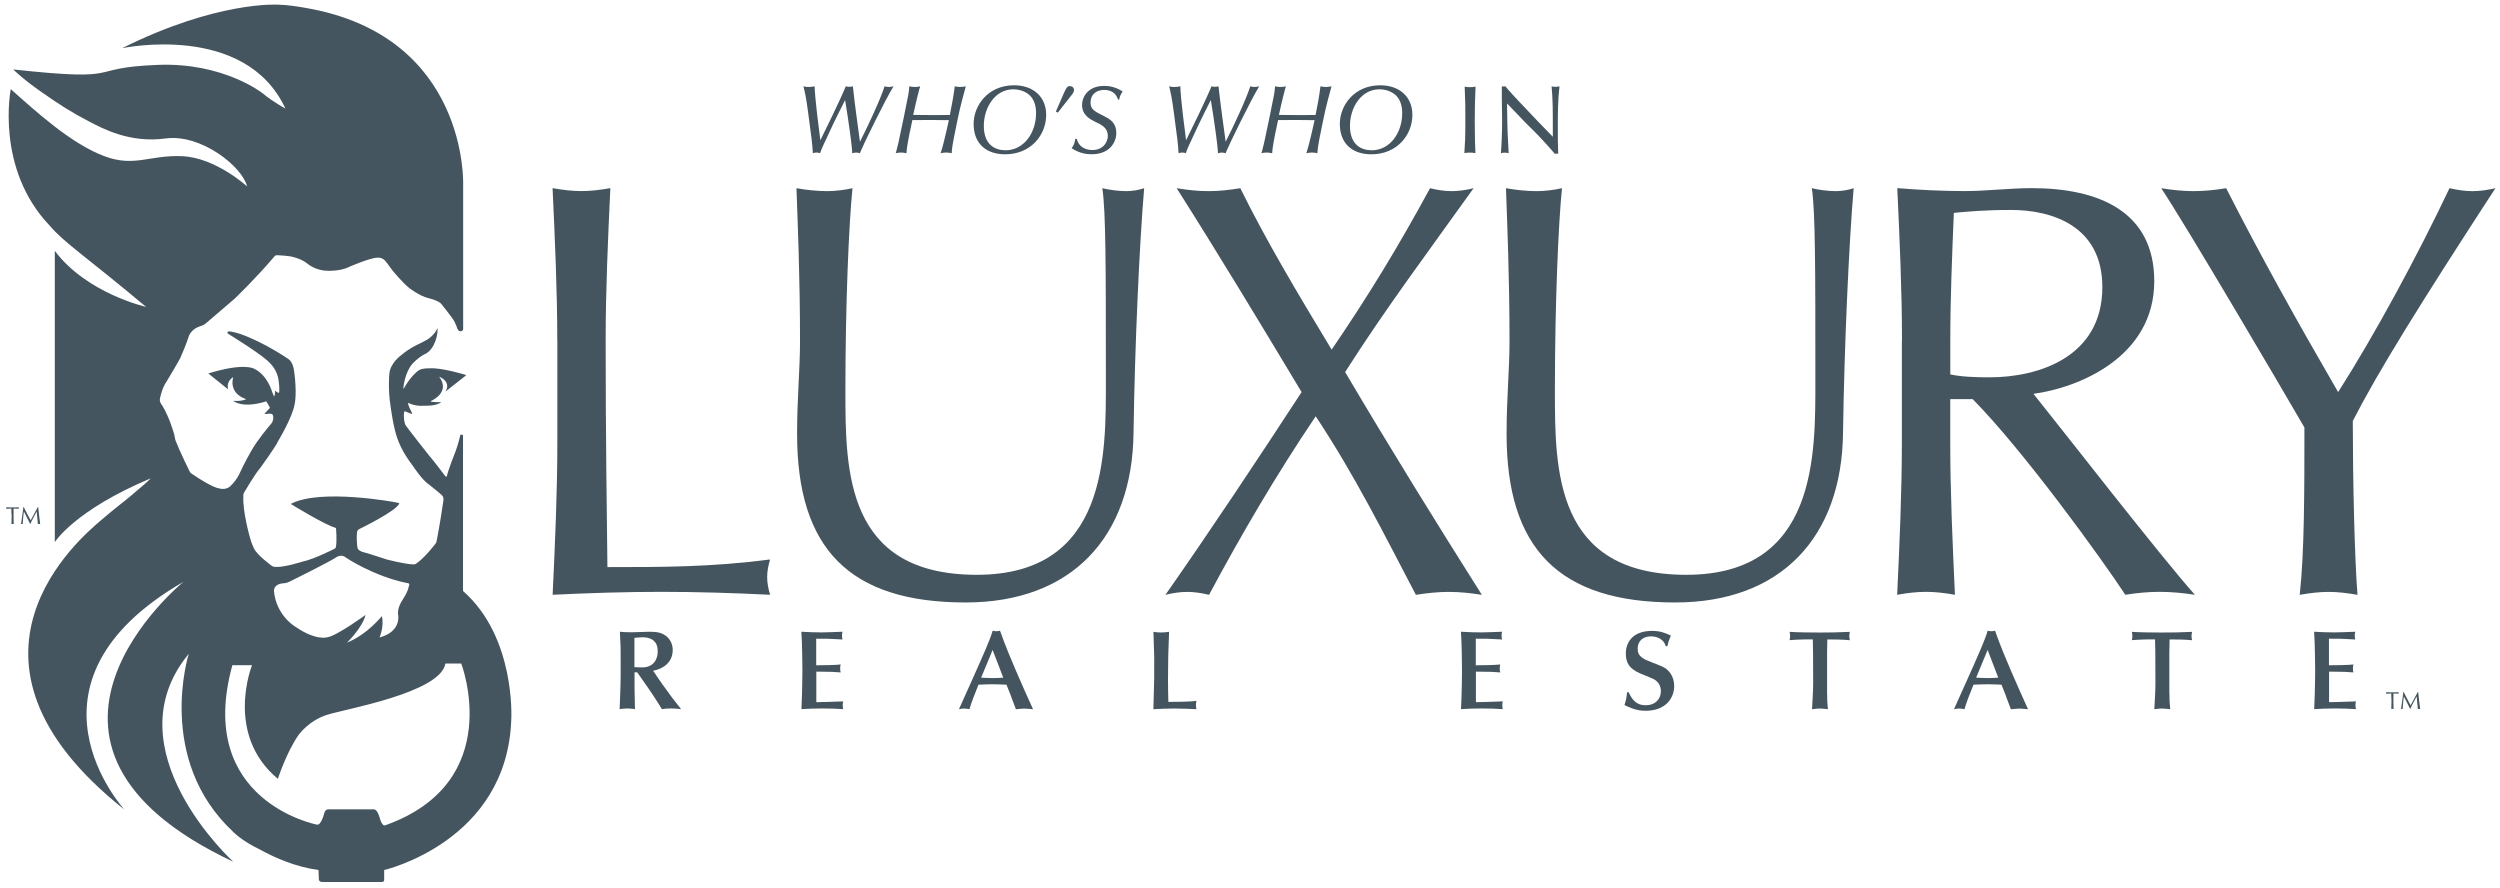 <?xml version="1.0" encoding="UTF-8"?>
<svg id="Capa_1" xmlns="http://www.w3.org/2000/svg" version="1.1" viewBox="0 0 409.27 145.31">
  <!-- Generator: Adobe Illustrator 29.8.2, SVG Export Plug-In . SVG Version: 2.1.1 Build 3)  -->
  <defs>
    <style>
      .st0 {
        fill-rule: evenodd;
      }

      .st0, .st1 {
        fill: #45555f;
      }
    </style>
  </defs>
  <g id="Page-1">
    <g id="del">
      <g id="Group">
        <path id="Path" class="st0" d="M91.23,55.79c0-8.3-.39-16.69-.77-24.99,1.64.29,3.18.48,4.73.48s3.09-.19,4.73-.48c-.39,8.3-.77,16.69-.77,24.99,0,16.21.19,27.59.29,37.05,9.07,0,16.98,0,26.63-1.25-.29.96-.48,1.93-.48,2.89s.19,1.93.48,2.89c-5.89-.29-11.87-.48-17.75-.48s-11.87.19-17.85.48c.39-8.3.77-16.69.77-24.99v-16.59h-.01Z"/>
        <path id="Path1" class="st0" d="M180.46,30.81c1.25.29,2.61.48,3.96.48.96,0,2.03-.19,2.89-.48-.77,8.97-1.54,25.95-1.74,40.04-.19,17.08-10.13,27.78-27.49,27.78-19.1,0-27.59-8.88-27.59-27.59,0-5.98.48-10.42.48-15.24,0-10.61-.39-19.39-.58-24.99,1.54.29,3.47.48,5.02.48,1.35,0,2.89-.19,4.15-.48-.58,5.69-1.16,18.81-1.16,33.09,0,13.12,0,30.2,21.51,30.2s21.13-19.78,21.13-31.93c0-18.33,0-27.59-.58-31.35h0Z"/>
        <path id="Path2" class="st0" d="M234.1,30.81c1.16.29,2.41.48,3.57.48s2.41-.19,3.57-.48c-7.24,10.13-14.47,19.78-21.03,30.1,7.23,12.25,14.76,24.41,22.38,36.47-1.83-.29-3.57-.48-5.4-.48s-3.57.19-5.4.48c-5.11-9.74-9.94-19.49-16.4-29.23-6.56,9.74-12.25,19.49-17.46,29.23-1.16-.29-2.41-.48-3.57-.48s-2.41.19-3.57.48c7.62-10.9,15.05-22.09,22.29-33.19-6.66-11.09-13.41-22.29-20.45-33.38,1.74.29,3.47.48,5.21.48s3.47-.19,5.21-.48c4.24,8.59,9.07,16.69,14.95,26.43,5.98-8.78,10.71-16.5,16.11-26.43h-.01Z"/>
        <path id="Path3" class="st0" d="M296.61,30.81c1.25.29,2.61.48,3.96.48.97,0,2.03-.19,2.89-.48-.77,8.97-1.54,25.95-1.74,40.04-.19,17.08-10.13,27.78-27.49,27.78-19.1,0-27.59-8.88-27.59-27.59,0-5.98.48-10.42.48-15.24,0-10.61-.39-19.39-.58-24.99,1.54.29,3.47.48,5.02.48,1.35,0,2.89-.19,4.15-.48-.58,5.69-1.16,18.81-1.16,33.09,0,13.12,0,30.2,21.51,30.2s21.13-19.78,21.13-31.93c0-18.33,0-27.59-.58-31.35h0Z"/>
        <path id="Shape" class="st1" d="M311.37,55.79c0-8.3-.39-16.69-.77-24.99,3.67.29,7.33.48,11,.48s7.33-.48,11-.48c10.9,0,20.07,3.76,20.07,15.24,0,12.45-12.45,17.46-19.78,18.43,4.73,5.88,20.84,26.63,26.43,32.9-1.93-.29-3.86-.48-5.79-.48s-3.76.19-5.6.48c-3.86-5.89-16.69-23.64-24.99-32.03h-3.67v7.04c0,8.3.39,16.69.77,24.99-1.64-.29-3.18-.48-4.73-.48s-3.09.19-4.73.48c.39-8.3.77-16.69.77-24.99v-16.59h.02ZM319.28,61.29c1.74.39,3.95.48,6.46.48,7.91,0,18.43-3.28,18.43-14.76,0-10.13-8.39-12.64-14.95-12.64-4.44,0-7.33.29-9.36.48-.29,7.04-.58,13.99-.58,20.93v5.5h0Z"/>
        <path id="Path4" class="st0" d="M353.82,30.81c1.74.29,3.57.48,5.31.48s3.57-.19,5.31-.48c5.59,11,11.67,21.9,18.33,33.38,5.98-9.36,13.02-22.38,18.23-33.38,1.25.29,2.51.48,3.76.48s2.51-.19,3.76-.48c-12.25,18.81-19.2,30-23.35,38.11,0,9.45.29,22.48.77,28.46-1.64-.29-3.19-.48-4.73-.48s-3.09.19-4.73.48c.77-6.85.77-17.08.77-27.4-3.86-6.66-19.39-33.09-23.44-39.17h.01Z"/>
      </g>
      <g id="Group1">
        <path id="Shape1" class="st1" d="M107.42,110.56c.28.39.68,1,.96,1.38,1.46,2.05,1.96,2.7,3.12,4.15-.52-.05-.98-.11-1.64-.11-.72,0-.94.04-1.5.11-.28-.42-.68-1.11-.96-1.53-.94-1.46-2.09-3.08-3.08-4.49h-.44v2.62c0,.53.07,2.92.07,3.4-.37-.04-.78-.11-1.24-.11-.42,0-.87.06-1.27.11.15-3.64.17-4.04.17-7.61,0-2.42,0-2.68-.13-5.06.42.04.91.09,1.85.09.48,0,2.62-.09,3.05-.09,1.2,0,2.1.15,2.9.9.55.54.85,1.29.85,2.07,0,2.05-1.53,3.1-3.21,3.42l.52.74h-.02ZM103.87,109.21c.35.02.79.05,1.27.05,1.85,0,2.53-1.35,2.53-2.55,0-.78-.13-1.44-.78-1.92-.5-.37-1.11-.46-1.72-.46-.35,0-1.03.07-1.31.09v4.78h.01Z"/>
        <path id="Path5" class="st0" d="M133.64,108.91c.94,0,3.01-.02,3.99-.13-.06.2-.09.39-.09.67,0,.26.04.5.09.63-.48-.04-.96-.07-1.42-.09-.85-.02-1.72-.04-2.57-.04v5c.48,0,2.84-.06,4.41-.13-.07.17-.09.35-.09.61,0,.28.02.46.09.66-1.11-.07-2.22-.11-3.4-.11-1.11,0-2.27.04-3.45.11.04-.78.07-1.53.09-2.31.04-1.07.07-3.32.07-4.17,0-.78-.04-4.34-.17-6.19.9.06,2.35.11,3.34.11.85,0,2.07-.07,3.4-.11-.06.22-.09.37-.09.59,0,.28.04.54.09.68l-1.74-.09c-.68-.04-.87-.04-2.57-.04v4.34h.02Z"/>
        <path id="Shape2" class="st1" d="M165.55,114.05l-.78-1.96c-.79-.04-1.57-.07-2.36-.07-.74,0-1.48.04-2.22.07-.59,1.42-1.18,2.95-1.48,4.01-.24-.04-.59-.11-.89-.11s-.57.07-.83.11l2.14-4.76c1.86-4.17,2.94-6.57,3.38-8.09.2.05.39.09.61.09.2,0,.39-.04.59-.09.89,2.53,1.99,5.11,2.66,6.67.7,1.61,1.92,4.4,2.75,6.19-.28-.02-.92-.11-1.44-.11s-1.03.09-1.37.11l-.77-2.05h0ZM162.5,106.4l-1.88,4.54c.65.02,1.27.07,1.92.07.57,0,1.13-.04,1.7-.07l-1.74-4.54h0Z"/>
        <path id="Path6" class="st0" d="M188.96,108.47c0-.81,0-1-.06-2.64-.02-.39-.06-2.05-.07-2.4.46.09.81.11,1.27.11s.83-.04,1.29-.11c-.13,2.79-.18,5.12-.18,7.96,0,1.29.04,2.49.06,3.51h.33c.54,0,3.2,0,4.28-.17-.06.2-.09.31-.09.74,0,.28.02.39.09.63-.94-.04-2.53-.11-3.53-.11-1.18,0-2.18.04-3.53.11,0-.3.13-4.58.13-5.04v-2.59h0Z"/>
        <path id="Path7" class="st0" d="M241.62,108.91c.94,0,3.01-.02,3.99-.13-.05.2-.09.39-.09.67,0,.26.04.5.09.63-.48-.04-.96-.07-1.42-.09-.85-.02-1.72-.04-2.57-.04v5c.48,0,2.84-.06,4.41-.13-.07.17-.09.35-.09.61,0,.28.02.46.09.66-1.11-.07-2.22-.11-3.4-.11-1.11,0-2.27.04-3.45.11.04-.78.07-1.53.09-2.31.04-1.07.07-3.32.07-4.17,0-.78-.04-4.34-.17-6.19.9.06,2.35.11,3.34.11.85,0,2.07-.07,3.4-.11-.06.22-.09.37-.09.59,0,.28.04.54.09.68l-1.74-.09c-.68-.04-.87-.04-2.57-.04v4.34h.02Z"/>
        <path id="Path8" class="st0" d="M266.62,113.33c.85,1.85,1.77,2.12,2.86,2.12,1.46,0,2.42-.98,2.42-2.31,0-1.46-1.16-1.98-1.51-2.12-.52-.22-1.38-.55-1.9-.78-1.79-.79-2.33-1.74-2.33-3.27,0-1.62.96-3.69,4.3-3.69,1.35,0,2.16.35,3.07.76-.37.9-.41,1.05-.57,1.75h-.26c-.28-1.05-1.26-1.61-2.42-1.61-1.46,0-2.18.9-2.18,2,0,1.35.94,1.72,2.57,2.35,1.42.55,1.98.76,2.51,1.35.78.83.9,1.92.9,2.44,0,1.88-1.31,4.04-4.69,4.04-1.59,0-2.79-.61-3.45-.94.31-.96.33-1.2.42-2.09,0,0,.26,0,.26,0Z"/>
        <path id="Path9" class="st0" d="M299.12,113.57c0,1.4.07,2.01.13,2.53-.54-.05-1.13-.11-1.35-.11-.31,0-.59.04-1.26.11.07-1.4.19-2.83.19-4.23l-.02-5.15c0-.68-.02-1.33-.04-2.05h-.92c-.17,0-1.94.04-2.88.13.05-.22.09-.46.09-.68s-.04-.46-.09-.68c1.46.09,3.51.11,4.93.11,1.53,0,3.16-.02,4.93-.11-.05.31-.09.55-.09.7,0,.2.04.37.09.67-1.09-.11-2.4-.13-3.68-.13-.02.67-.04,1.37-.04,2.07v6.83h.01Z"/>
        <path id="Shape3" class="st1" d="M328.44,114.05l-.78-1.96c-.79-.04-1.57-.07-2.36-.07-.74,0-1.48.04-2.22.07-.59,1.42-1.18,2.95-1.48,4.01-.24-.04-.59-.11-.89-.11s-.57.07-.83.11l2.14-4.76c1.87-4.17,2.94-6.57,3.38-8.09.2.05.39.09.61.09.2,0,.39-.04.59-.09.89,2.53,1.99,5.11,2.66,6.67.7,1.61,1.92,4.4,2.75,6.19-.28-.02-.92-.11-1.44-.11s-1.03.09-1.37.11l-.78-2.05h.02ZM325.39,106.4l-1.88,4.54c.65.02,1.27.07,1.92.07.57,0,1.13-.04,1.7-.07l-1.74-4.54h0Z"/>
        <path id="Path10" class="st0" d="M355.16,113.57c0,1.4.07,2.01.13,2.53-.54-.05-1.13-.11-1.35-.11-.31,0-.59.04-1.26.11.07-1.4.18-2.83.18-4.23l-.02-5.15c0-.68-.02-1.33-.04-2.05h-.92c-.17,0-1.94.04-2.88.13.06-.22.09-.46.09-.68s-.04-.46-.09-.68c1.46.09,3.51.11,4.93.11,1.53,0,3.16-.02,4.93-.11-.06.31-.09.55-.09.7,0,.2.04.37.09.67-1.09-.11-2.4-.13-3.68-.13-.02.67-.04,1.37-.04,2.07v6.83h.02Z"/>
        <path id="Path11" class="st0" d="M381.29,108.91c.94,0,3.01-.02,3.99-.13-.06.2-.09.39-.09.67,0,.26.04.5.09.63-.48-.04-.96-.07-1.42-.09-.85-.02-1.72-.04-2.57-.04v5c.48,0,2.84-.06,4.41-.13-.07.17-.09.35-.09.61,0,.28.02.46.09.66-1.11-.07-2.22-.11-3.4-.11-1.11,0-2.27.04-3.45.11.04-.78.07-1.53.09-2.31.04-1.07.07-3.32.07-4.17,0-.78-.04-4.34-.17-6.19.9.06,2.35.11,3.34.11.85,0,2.07-.07,3.4-.11-.06.22-.09.37-.09.59,0,.28.04.54.09.68l-1.74-.09c-.68-.04-.87-.04-2.57-.04v4.34h.02Z"/>
      </g>
      <g id="Group2">
        <path id="Path12" class="st0" d="M139.05,14.21c.2,0,.39-.03.57-.08.24,2.31.94,7.51,1.16,9.07,1.16-2.24,3.43-7.1,4.03-9.07.28.08.54.11.71.11.24,0,.55-.06.76-.11-1.35,2.16-5.07,9.82-5.34,10.55-.06.17-.13.28-.16.41-.28-.09-.41-.11-.6-.11-.24,0-.36.03-.66.11-.05-.99-.22-2.33-.38-3.48-.24-1.75-.5-3.49-.79-5.23-1.86,3.67-2.2,4.44-3.54,7.33-.36.79-.44,1.04-.55,1.37-.17-.05-.35-.11-.58-.11s-.39.05-.61.11c-.08-1.45-.2-2.47-.8-6.86-.31-2.35-.52-3.18-.74-4.09.11.03.41.11.87.11.16,0,.54-.02.96-.11.05,2.03.74,7.32.94,8.83.85-1.72,3.23-6.55,4.16-8.83.17.05.39.08.6.08h-.01Z"/>
        <path id="Path13" class="st0" d="M148.97,21.48c-.24,1.2-.5,2.49-.58,3.6-.46-.08-.66-.11-.9-.11-.3,0-.58.05-.85.11.39-1.43.49-1.86,1.34-5.98.8-3.92.82-3.98.88-4.97.14.03.5.11.91.11.35,0,.63-.05.88-.11-.08.22-.16.47-.47,1.72-.27,1.05-.44,1.9-.68,2.96,1.46.02,2.53.03,3.37.03,1.01,0,1.92,0,2.63-.02.31-1.56.61-3.13.8-4.69.33.08.68.11.85.11.35,0,.68-.06.96-.11-.98,3.59-1.07,4.09-1.73,7.33-.49,2.39-.54,2.91-.58,3.62-.3-.06-.57-.11-.91-.11-.31,0-.57.05-.91.11.11-.31.19-.52.46-1.57.33-1.27.61-2.55.9-3.84-1.2-.02-2.28-.03-3.02-.03-.85,0-1.81.02-2.96.02l-.38,1.83h-.01Z"/>
        <path id="Shape4" class="st1" d="M164.55,25.26c-3.04,0-5.16-1.68-5.16-4.99,0-2.97,2.33-6.31,6.61-6.31,3.16,0,5.27,1.89,5.27,4.85,0,3.24-2.47,6.45-6.72,6.45ZM168.6,15.63c-.65-.63-1.67-1.01-2.71-1.01-2.99,0-4.83,2.97-4.83,6s1.79,3.98,3.56,3.98c2.99,0,4.99-2.86,4.99-6.06,0-1.04-.22-2.14-1.01-2.91Z"/>
        <path id="Path14" class="st0" d="M172.85,18.27l1.32-3.04c.44-.96.58-1.13.98-1.13.42,0,.68.3.68.63s-.25.65-.44.88l-2.22,2.83-.31-.17h0Z"/>
        <path id="Path15" class="st0" d="M176.28,22.73c.39,1.54,1.72,1.83,2.55,1.83,1.81,0,2.53-1.35,2.53-2.31,0-1.32-.99-1.81-2.16-2.36-.69-.35-2.06-1.02-2.06-2.71,0-1.29.96-3.12,3.62-3.12.41,0,1.73.03,3.04.93-.28.38-.46.65-.58,1.32h-.19c-.08-.24-.19-.57-.52-.93-.52-.52-1.18-.66-1.73-.66-1.26,0-2.25.71-2.25,2.05,0,1.07.5,1.4,2.28,2.28,1.02.5,1.94,1.15,1.94,2.71s-1.12,3.49-4.01,3.49c-.46,0-1.83,0-3.31-.99.2-.28.49-.66.61-1.53,0,0,.24,0,.24,0Z"/>
        <path id="Path16" class="st0" d="M198.91,14.21c.2,0,.39-.03.57-.08.24,2.31.95,7.51,1.17,9.07,1.16-2.24,3.43-7.1,4.03-9.07.28.08.53.11.71.11.24,0,.55-.06.76-.11-1.35,2.16-5.07,9.82-5.34,10.55-.06.17-.13.28-.16.41-.28-.09-.41-.11-.6-.11-.24,0-.36.03-.66.11-.05-.99-.22-2.33-.38-3.48-.24-1.75-.5-3.49-.79-5.23-1.86,3.67-2.2,4.44-3.54,7.33-.36.79-.44,1.04-.55,1.37-.17-.05-.35-.11-.58-.11s-.39.05-.61.11c-.08-1.45-.2-2.47-.8-6.86-.31-2.35-.52-3.18-.74-4.09.11.03.41.11.87.11.16,0,.54-.02.96-.11.05,2.03.74,7.32.94,8.83.85-1.72,3.23-6.55,4.16-8.83.17.05.39.08.6.08h-.02Z"/>
        <path id="Path17" class="st0" d="M208.84,21.48c-.24,1.2-.5,2.49-.58,3.6-.46-.08-.66-.11-.9-.11-.3,0-.58.05-.85.11.39-1.43.49-1.86,1.34-5.98.8-3.92.82-3.98.88-4.97.14.03.5.11.91.11.35,0,.63-.05.88-.11-.08.22-.16.47-.47,1.72-.27,1.05-.44,1.9-.68,2.96,1.46.02,2.53.03,3.37.03,1.01,0,1.92,0,2.63-.02.32-1.56.61-3.13.8-4.69.33.08.68.11.85.11.35,0,.68-.06.96-.11-.98,3.59-1.07,4.09-1.73,7.33-.49,2.39-.54,2.91-.58,3.62-.3-.06-.57-.11-.91-.11-.31,0-.57.05-.91.11.11-.31.19-.52.46-1.57.33-1.27.61-2.55.9-3.84-1.2-.02-2.28-.03-3.02-.03-.85,0-1.81.02-2.96.02l-.38,1.83h-.01Z"/>
        <path id="Shape5" class="st1" d="M224.5,25.26c-3.04,0-5.16-1.68-5.16-4.99,0-2.97,2.33-6.31,6.61-6.31,3.16,0,5.27,1.89,5.27,4.85,0,3.24-2.47,6.45-6.72,6.45ZM228.54,15.63c-.65-.63-1.67-1.01-2.71-1.01-2.99,0-4.83,2.97-4.83,6s1.79,3.98,3.56,3.98c2.99,0,4.99-2.86,4.99-6.06,0-1.04-.22-2.14-1.01-2.91Z"/>
        <path id="Path18" class="st0" d="M239.78,14.18c.25.06.44.09.87.09s.65-.03.91-.09c-.09,1.87-.13,3.75-.13,5.62,0,2.83.06,4.09.11,5.27-.3-.05-.63-.09-.98-.09s-.58.05-.83.09c.11-1.72.16-2.52.16-5.6,0-2.27,0-2.41-.11-5.29Z"/>
        <path id="Path19" class="st0" d="M246.73,17.93c.05,3.81.11,4.71.25,7.15-.19-.05-.38-.09-.66-.09s-.43.05-.61.09c.08-.79.2-3.49.2-5.13,0-.63-.05-3.37-.05-3.93v-1.89c.09.02.17.03.25.03.09,0,.19-.02.33-.03l.52.61c.43.49.8.91,1.76,1.92,3.15,3.32,3.49,3.7,5.49,5.73v-.58c0-4.01,0-5.4-.2-7.68.17.05.36.09.61.09s.47-.05.68-.09c-.27,2.27-.27,4.55-.27,6.82,0,1.23,0,3.12.06,4.23-.13-.02-.2-.03-.3-.03-.08,0-.14.02-.25.03-.49-.6-2.85-3.23-3.95-4.25-.27-.25-.53-.52-.8-.79l-3.07-3.2v.99h.01Z"/>
      </g>
      <path id="Shape6" class="st1" d="M75.8,96.74v-25.5s-.14-.11-.37-.08c0,0-.08,0-.11.23,0,0-.37,1.52-.72,2.44,0,0-1.22,3.04-1.45,4.15,0,0-.15.19-.38-.19,0,0-1.64-2.21-2.63-3.35,0,0-3.43-4.34-3.77-4.87,0,0-.13-.28-.23-.95,0,0-.11-1.37.15-1.29.27.08.88.38,1.01.4,0,0,.32.19.09-.23,0,0-.67-1.24-.57-1.56,0,0,1.05.61,2.59.48,0,0,2.02.11,2.82-.59,0,0-1.18.02-1.52-.06,0,0-.3,0-.11-.15,0,0,3.23-1.37,1.29-3.96,0,0,2.07.77,1.03,2.45,0,0,2.95-2.34,3.27-2.57,0,0,.17-.02.04-.17,0,0-4.03-1.24-5.96-1.07,0,0-1.35-.08-1.94.49,0,0-1.12.84-2.17,2.72,0,0-.19.32-.11-.13,0,0,.21-2.38,1.47-3.83,0,0,.82-.93,1.94-1.54,0,0,1.14-.36,1.75-2.02,0,0,.48-1.05.42-2.32,0,0-.27.91-1.5,1.81,0,0-.82.49-1.81.95,0,0-1.31.59-2.57,1.66,0,0-1.94,1.33-2.02,3.2,0,0-.23,2.51.19,5.06,0,0,.46,3.92,1.33,5.96,0,0,.67,1.81,2.3,3.9,0,0,1.56,2.42,2.72,3.14,0,0,2.05,1.64,2.13,1.79,0,0,.3.25.17.91,0,0-.59,4.07-1.1,6.57,0,0,0,.15-.25.48,0,0-1.73,2.26-3.08,3.16,0,0-.13.21-.91.11,0,0-1.6-.17-3.92-.78,0,0-2.95-.97-3.37-1.08,0,0-1.22-.21-1.39-.74,0,0-.23-.91-.11-2.65,0,0,.06-.36.38-.51,0,0,6.22-3.01,6.55-4.22,0,0-.27-.11-.68-.17,0,0-12.05-2.26-16.96.21,0,0-.15.04-.04.13,0,0,5.53,3.39,7.19,3.83,0,0,.14.03.13.19,0,0,.19,2-.04,3.06,0,0-.06.11-.19.19,0,0-3.39,1.73-5.18,2.09,0,0-3.04.97-4.36.89,0,0-.46.04-.76-.19,0,0-2.38-1.71-2.91-2.85,0,0-.44-.91-.61-1.62,0,0-1.27-4.34-1.12-6.91,0,0-.04-.32.11-.59,0,0,1.83-3.12,2.64-4.02,0,0,2.65-3.65,2.93-4.4,0,0,2.4-3.98,2.72-6.09,0,0,.42-1.71-.09-5.37,0,0-.13-1.48-.95-2,0,0-3.86-2.68-7.84-4.09,0,0-1.62-.53-2-.4,0,0-.29.08-.02.36,0,0,5.88,3.59,6.89,4.85,0,0,1.19,1.09,1.39,2.85,0,0,.17,1.28.09,1.81,0,0,0,.19-.19.15,0,0-.29-.15-.42-.3,0,0-.11-.06-.09.13,0,0,.06.55-.15.76,0,0-.11-.23-.3-.7,0,0-.72-2.72-2.89-3.79,0,0-1.54-1.12-7.57.74l3.25,2.61s-.43-1.21.84-2.02c0,0-.93,2.57,2.11,3.62,0,0-.69.39-2.12.27,0,0,1.43,1.35,5.42.08,0,0,.38.68.49.86,0,0,.15.2.04.29,0,0-.76.8-.86.91,0,0,.29.02.5,0,0,0,.78-.15.88.17,0,0,.4.84-.48,1.71,0,0-1.96,2.26-3.04,4.19,0,0-1.12,1.92-1.96,3.79,0,0-.45.99-1.33,1.83,0,0-.63.91-2.07.48,0,0-.91-.02-4.45-2.42,0,0-.2-.14-.34-.46,0,0-1.5-3.03-2.25-4.95,0,0-.09-.29-.21-.99,0,0-.77-2.81-1.98-4.76,0,0-.56-.58-.32-1.26,0,0,.3-1.56,1.05-2.63,0,0,2.23-3.69,2.34-4.07,0,0,1.07-2.47,1.27-3.27,0,0,.32-1.12,1.64-1.62,0,0,.46-.16.75-.27,0,0,.47-.3.53-.38,0,0,4.17-3.57,4.61-3.95,0,0,3.54-3.39,6.57-6.98,0,0,.1-.2.75-.12,0,0,1.77.1,2.22.27,0,0,1.35.29,2.32,1.05,0,0,1.27,1.14,3.18,1.2,0,0,2.19.17,3.75-.65,0,0,3.44-1.48,4.55-1.48,0,0,.65-.15,1.27.46,0,0,.55.65,1.24,1.64,0,0,1.71,2.09,2.82,2.93,0,0,1.75,1.33,3.18,1.62,0,0,1.69.42,2.04.99,0,0,1.92,2.4,2.07,2.78,0,0,.39.78.48,1.14,0,0,.21.61.63.47,0,0,.3-.06.34-.32v-23.67s.9-24.39-25.86-28.95c-1.31-.22-2.78-.48-4.53-.52,0,0-9.93-.61-25.44,7.13,0,0,20.15-4.31,26.73,9.88,0,0-2.06-1.1-3.77-2.53,0,0-6.39-5.04-17.09-4.62-12.35.48-4.74,2.8-23.69.75,0,0,1.43,1.47,4.52,3.63,3.12,2.18,4.93,3.35,7.91,4.9,2.18,1.13,6.64,3.57,12.51,2.77,5.78-.79,12.55,4.59,13.34,7.85,0,0-5.12-4.7-10.61-4.95-5.31-.24-7.79,1.84-12.7.02-5.5-2.04-11.3-7.37-15.38-11,0,0-2.59,13.01,6.42,22.4,2.4,2.81,5.75,4.89,15.73,13.25,0,0-9.69-2.18-14.94-9.17v47.68s3.2-5.18,15.7-10.44c-.36.42-1.36,1.27-3.2,2.82-1.35,1.14-2.83,2.21-5.04,4.13-2.93,2.54-27.29,22.57,3.94,47.28,0,0-19.06-20.71,9.65-37.28,0,0-32.7,26.61,8.16,45.81,0,0-20.21-18.4-7.28-34.03,0,0-5.49,17.27,7.3,29.17,0,0,1.37,1.45,4.38,2.88,2.5,1.38,5.86,2.84,9.56,3.34,0,0,0,.4.06,1.57,0,0,.03.39.57.39h9.72s.37.03.4-.3v-1.66s20.18-4.64,20.81-24.7c0,0,.76-13.36-7.88-20.96l-.02-.03ZM46.37,95.49s.45.02,1.03-.27c0,0,6.32-3.12,7.54-3.92,0,0,.91-.72,1.71,0,0,0,4.45,3.01,9.97,4.15,0,0,.61-.04.3.53,0,0-.04.72-.99,2.17s-.76,2.28-.76,2.44c0,0,.65,2.78-3.04,3.77,0,0,.8-1.83.38-3.5,0,0-2.4,3.04-5.71,4.34,0,0,2.55-2.44,3.04-4.53,0,0-4.76,3.46-6.24,3.65,0,0-1.83.65-5.29-1.75,0,0-3.08-1.79-3.46-5.79,0,0-.15-1.14,1.52-1.29ZM63.05,135.11s-.43.27-.84-1.07c0,0-.37-1.55-1.01-1.55h-7.49s-.42.02-.6.53c0,0-.51,2.2-1.26,1.97,0,0-19.94-3.84-13.81-26.09h3.22s-4.55,11.3,4.23,18.6c0,0,1.41-4.37,3.41-7.21,0,0,1.61-2.28,4.58-3.25s18.64-3.61,19.44-8.42h2.59s7.46,19.42-12.45,26.49h-.01Z"/>
      <g id="Group3">
        <path id="Path20" class="st0" d="M391.48,114.35c0-.28,0-.55-.01-.82-.27,0-.63.02-.85.04.01-.04.02-.08.02-.13,0-.04,0-.08-.02-.12.34.01.68.02,1.03.02s.68,0,1.03-.02c-.01.04-.02.08-.02.13,0,.04,0,.08.02.12-.22-.03-.58-.04-.85-.04,0,.27-.01.55-.01.82v.68c0,.34.02.69.03,1.03-.07-.01-.13-.02-.19-.02s-.13,0-.19.02c.02-.34.03-.69.03-1.03v-.68h-.02Z"/>
        <path id="Path21" class="st0" d="M393.5,113.27c.36.75.74,1.45,1.14,2.19.16-.31.79-1.46,1.18-2.19h.05c.12,1.02.2,1.89.33,2.8-.06-.01-.12-.02-.19-.02s-.12,0-.19.02c-.06-.71-.11-1.37-.19-2.06h0c-.36.67-.73,1.32-1.04,2.04h-.04c-.31-.66-.68-1.35-1.02-2.04h0c-.08.66-.19,1.6-.19,2.06-.05-.01-.09-.02-.14-.02s-.09,0-.14.02c.14-.88.3-1.96.39-2.8h.07-.02Z"/>
      </g>
      <path id="Path22" class="st0" d="M1.86,84.08c0-.27,0-.55,0-.82-.27,0-.63.02-.85.04,0-.04.02-.08.02-.13,0-.04,0-.08-.02-.12.34.01.68.02,1.03.02s.68,0,1.03-.02c0,.04-.02.08-.02.13,0,.04,0,.08.02.12-.22-.03-.58-.04-.85-.04,0,.28,0,.55,0,.82v.68c0,.34.02.69.03,1.03-.07-.01-.13-.02-.19-.02s-.13,0-.19.02c.02-.34.03-.69.03-1.03v-.68h-.02Z"/>
      <path id="Path23" class="st0" d="M3.88,82.99c.36.75.74,1.45,1.14,2.19.16-.31.79-1.46,1.18-2.19h.05c.12,1.02.2,1.89.33,2.8-.06-.01-.12-.02-.19-.02s-.12,0-.19.02c-.06-.71-.11-1.37-.19-2.06h0c-.36.67-.73,1.32-1.04,2.04h-.04c-.31-.66-.68-1.35-1.02-2.04h0c-.08.66-.19,1.6-.19,2.06-.05-.01-.09-.02-.14-.02s-.09,0-.14.02c.14-.88.3-1.96.39-2.8h.07-.02Z"/>
    </g>
  </g>
</svg>